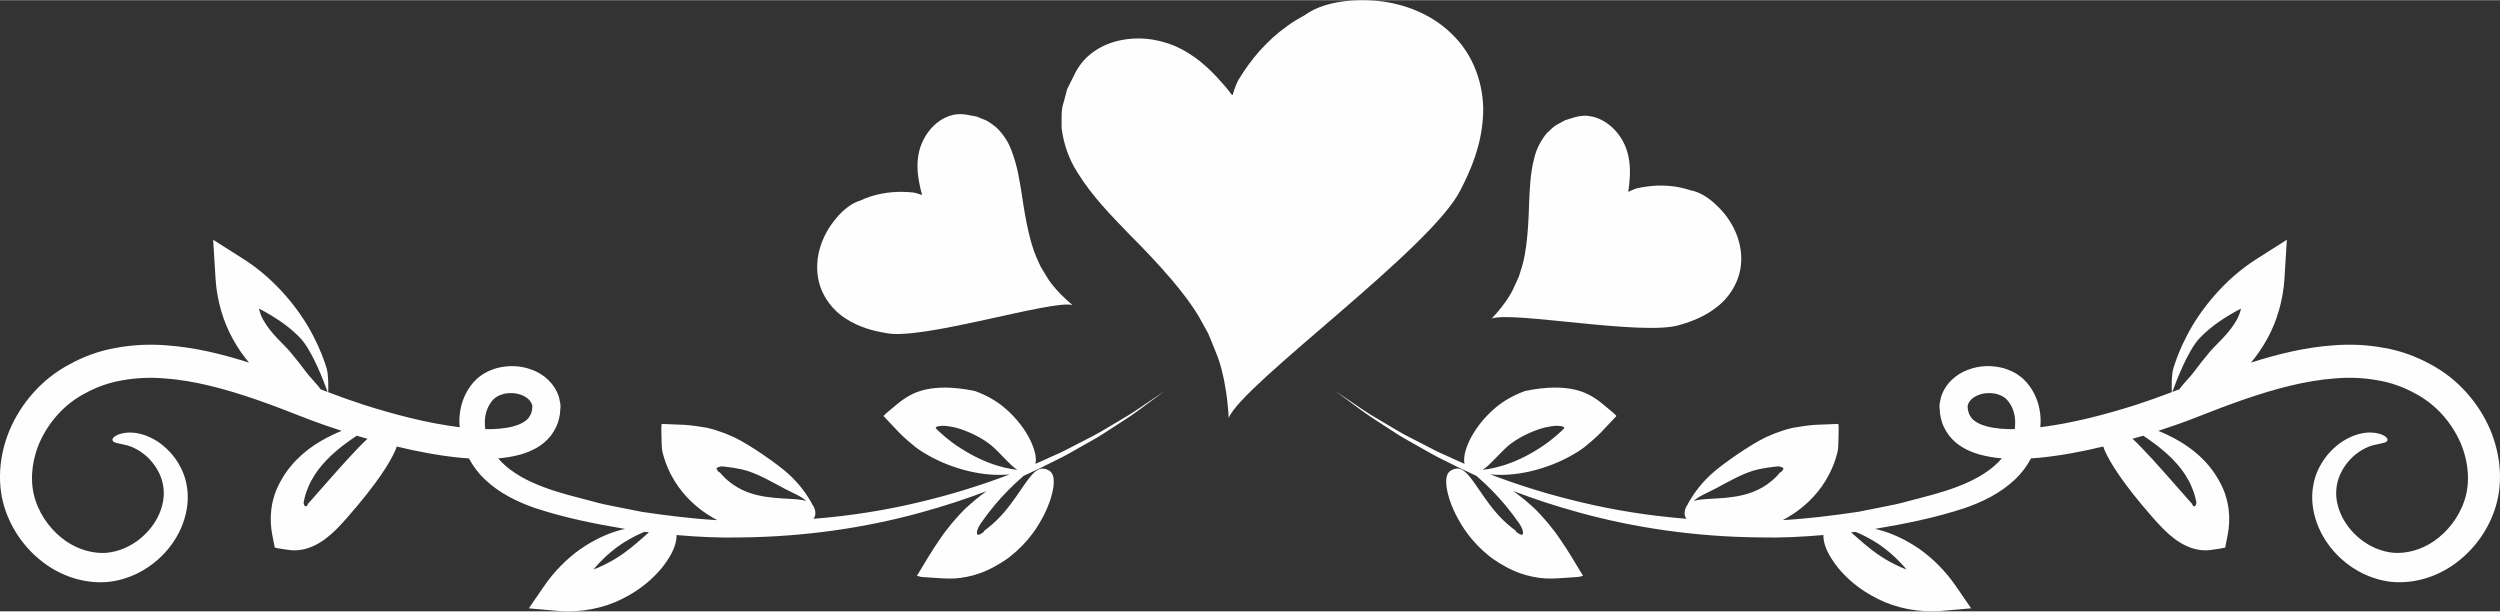 <?xml version="1.0" encoding="UTF-8"?>
<!DOCTYPE svg PUBLIC "-//W3C//DTD SVG 1.1//EN" "http://www.w3.org/Graphics/SVG/1.1/DTD/svg11.dtd">
<!-- Creator: CorelDRAW -->
<svg xmlns="http://www.w3.org/2000/svg" xml:space="preserve" width="2.927in" height="0.716in" version="1.1" style="shape-rendering:geometricPrecision; text-rendering:geometricPrecision; image-rendering:optimizeQuality; fill-rule:evenodd; clip-rule:evenodd"
viewBox="0 0 3131.54 765.51"
 xmlns:xlink="http://www.w3.org/1999/xlink"
 xmlns:xodm="http://www.corel.com/coreldraw/odm/2003">
 <rect x="0" y="0" width="3131.54" height="765.51" fill="#333333" stroke="none"/>
 <defs>
  <style type="text/css">
   <![CDATA[
    .fil0 {fill:#FEFEFE;fill-rule:nonzero}
   ]]>
  </style>
 </defs>
 <g id="Layer_x0020_1">
  <g id="_2480671398928">
   <path class="fil0" d="M1829.53 237.58c13.34,-25.74 25.57,-55.15 27.96,-89.86 2.76,-34.24 -8.41,-73.52 -34.18,-100.6 -25.17,-27.12 -58.7,-41.05 -91.9,-45.58 -16.75,-2.2 -66.44,-5.45 -97.71,17.6 -28.84,15.28 -52.17,37.44 -69.86,61.76 -4.4,6.13 -8.63,12.32 -12.41,18.69 -1.76,3.1 -1.91,3.84 -2.9,6.08 -1.6,3.85 -3.15,8.17 -4.51,13.02 -1.55,0.33 -3.68,-4.27 -5.84,-6.45 -2.51,-3.17 -4.02,-4.93 -8.25,-9.6 -15.6,-17.98 -33.99,-34.55 -57.57,-45.04 -23.58,-10.01 -48.99,-12.43 -73.27,-6.4 -12.08,3.08 -23.89,8.63 -33.78,16.87 -10.29,8.15 -17.18,19.57 -21.36,28.89l-7.23 14.51 -4.25 16.01c-3.68,10.36 -2.38,21.66 -2.73,32.25 2.56,21.1 9.75,40.29 19.71,55.76 19.48,31.49 42.98,54.48 63.41,75.98 41.88,41.89 73.32,77.75 89.86,106.63 4.01,7.25 7.57,13.72 10.65,19.3 2.66,5.8 4.46,10.92 6.17,14.98 3.28,8.19 5,12.5 5,12.5 0,0 11.6,26.48 14.58,78.37 16.71,-42.2 254.83,-212.98 290.4,-285.67z"/>
   <path class="fil0" d="M2103.65 406.88c16.08,-4.65 33.28,-11.21 48.76,-24.03 15.44,-12.46 27.45,-32.75 28.55,-54.31 1.34,-21.33 -6.16,-40.91 -17.46,-56.63 -5.74,-7.87 -24.14,-29.99 -46.22,-33.92 -17.86,-5.99 -36.42,-6.96 -53.65,-4.7 -4.31,0.59 -8.59,1.27 -12.77,2.23 -1.99,0.5 -2.36,0.72 -3.7,1.2 -2.24,0.86 -4.67,1.95 -7.24,3.29 -0.76,-0.51 0.32,-3.23 0.38,-5.01 0.32,-2.3 0.46,-3.64 0.74,-7.27 1.33,-13.68 0.96,-27.97 -4.03,-42.02 -5.18,-13.87 -14.27,-25.46 -26.44,-33.24 -6.1,-3.83 -13.11,-6.58 -20.5,-7.44 -7.5,-1.07 -15.03,0.58 -20.59,2.54l-8.96 2.74 -8.39 4.6c-5.79,2.57 -10.02,7.61 -14.59,11.67 -7.83,9.46 -13,20.11 -15.53,30.43 -5.45,20.68 -5.74,39.66 -6.61,56.78 -0.89,34.19 -3.42,61.63 -8.94,80.03 -1.45,4.57 -2.73,8.62 -3.84,12.14 -1.39,3.41 -2.81,6.21 -3.83,8.54 -2.13,4.62 -3.25,7.06 -3.25,7.06 0,0 -6.47,15.4 -27.03,37.27 24.3,-9.78 190.54,22.05 235.13,8.05z"/>
   <path class="fil0" d="M1059.51 398.9c16.87,10.93 34.71,15.46 51.22,18.21 45.92,8.73 207.32,-42.18 232.61,-35.28 -22.96,-19.35 -31.18,-33.88 -31.18,-33.88 0,0 -1.4,-2.29 -4.05,-6.64 -1.28,-2.2 -3.01,-4.81 -4.78,-8.04 -1.52,-3.36 -3.26,-7.24 -5.23,-11.61 -7.62,-17.65 -13.31,-44.6 -18.16,-78.46 -2.86,-16.89 -5.36,-35.72 -13.18,-55.61 -3.69,-9.97 -10.06,-19.94 -18.93,-28.43 -5.01,-3.5 -9.8,-8.02 -15.85,-9.92l-8.87 -3.58 -9.22 -1.68c-5.75,-1.3 -13.42,-2.06 -20.74,-0.14 -7.24,1.71 -13.9,5.26 -19.49,9.77 -11.2,9.14 -18.89,21.71 -22.42,36.09 -3.32,14.53 -2.03,28.77 0.88,42.2 0.7,3.58 0.98,4.87 1.58,7.14 0.27,1.76 1.66,4.33 0.97,4.94 -2.72,-1.06 -5.25,-1.84 -7.57,-2.43 -1.39,-0.31 -1.78,-0.51 -3.83,-0.76 -4.25,-0.47 -8.58,-0.65 -12.93,-0.74 -17.37,-0.24 -35.69,2.86 -52.74,10.89 -21.48,6.48 -37.18,30.57 -41.97,39.07 -9.41,16.91 -14.59,37.23 -10.77,58.27 3.6,21.28 17.88,40.04 34.66,50.62z"/>
   <path class="fil0" d="M2741.37 601.45c2.57,4.59 4.6,9.49 6.35,14.36 0.87,2.46 1.6,4.94 2.22,7.42 0.38,1.22 0.56,2.48 0.82,3.72 0.27,1.26 0.6,2.69 0.43,2.74 -0.28,3 -1.47,4.16 -2.53,4.39 -1.64,-0.3 -2.67,-2.11 -2.66,-2.57 -0.04,-0.17 -0.04,-0.29 -0.01,-0.38 -0.19,-0.27 0.48,0.38 -0.43,-0.59l-2.48 -2.7c-3.6,-4.07 -7.1,-8.05 -10.53,-11.94 -29.46,-33.6 -48.11,-54.43 -61.32,-66.54 4.49,-1.28 9,-2.52 13.45,-3.85 4.89,3.27 9.93,6.75 15.16,10.69 15.36,11.57 31.71,26.77 41.55,45.25zm14.75 -179c13.91,-14.42 31.39,-25.95 51.02,-36.22 -1.13,4.73 -2.65,9.25 -4.92,13.4 -10.12,18.59 -26.31,31.24 -34.45,41.15 -8.23,9.83 -14.71,18.15 -18.79,23.77 -5.4,7.51 -14.48,15.95 -18.96,22.75 -2.93,1.15 -5.91,2.25 -8.84,3.37 3.37,-9.56 19.07,-52.37 34.94,-68.24zm-267.08 111.49c-8.78,-2.33 -15.9,-6.09 -19.57,-10.7 -1.63,-2.47 -3.37,-4.81 -3.92,-8.3 -0.6,-1.5 -0.64,-3.46 -0.8,-5.35 -0.3,-1.25 0.07,-0.64 0.19,-2.51 1.37,-4.71 5.5,-9.46 12.69,-12.27 6.89,-3.02 15.64,-3.34 23.04,-1.69 3.56,1.08 7.14,2.28 9.73,4.39 1.57,0.81 2.48,2.16 3.77,3.2 1.12,1.4 2.52,2.95 3.51,4.62 4.27,6.58 6.56,14.8 6.57,23.67 0.04,2.76 -0.19,5.54 -0.55,8.31 -12.27,0.13 -24.16,-0.67 -34.65,-3.37zm-103.87 175.6c1.01,1.16 1.92,2.42 2.9,3.61 -5.07,-1.98 -9.97,-4.13 -14.53,-6.46 -17.67,-8.71 -29.65,-18.48 -38.76,-26.07 -6.61,-5.78 -11.84,-10.34 -16.1,-14.06 1.89,-0.2 3.77,-0.4 5.65,-0.61 7.03,2.9 15.08,6.82 23.62,12.03 12.6,7.57 25.59,18.52 37.22,31.57zm-235.86 -97.99c13.9,-7.33 34.45,-19.75 53,-23.89 4.7,-0.8 9.35,-1.98 14.19,-2.48l7.19 -0.94 3.62 -0.27c0.98,-0.05 0.94,0.08 1.43,0.11 2.98,0.57 4.67,1.45 5.32,2.48 -0.91,3.08 -3.4,4.87 -4.14,4.86 0.09,-0.28 -0.93,0.94 -1.76,1.98 -0.78,1.03 -1.79,1.91 -2.65,2.87 -1.8,1.88 -3.68,3.69 -5.68,5.33 -3.89,3.36 -8.05,6.3 -12.28,8.72 -16.32,9.38 -33.29,11.71 -46.08,12.98 -13.08,1.17 -23.01,1.26 -30.26,2.11 -3.96,0.38 -7.09,1.02 -9.66,1.87 6.81,-6.25 13.96,-8.54 27.74,-15.74zm-263.24 -50.63c9.29,-8.76 24.01,-17.43 41.65,-23.55 4.57,-1.59 9.48,-2.8 14.53,-3.54 2.52,-0.42 5.11,-0.66 7.67,-0.78 1.28,0 10.83,0.4 9.3,2.99 -0.29,0.4 -0.15,0.45 -0.83,1.15l-2.57 2.54 -5.38 4.78c-3.52,3.28 -7.42,6.02 -11.09,9.03 -15.17,11.2 -31.13,19.82 -45.65,25.46 -14.42,5.66 -27.37,8.27 -36.64,9.27 2.32,-1.39 4.84,-3.31 7.72,-6.04 5.36,-4.89 11.9,-12.26 21.28,-21.31zm1233.51 -22.29c-13.96,-32.89 -39.72,-64.03 -75.7,-82.86 -17.49,-9.64 -37.19,-16.84 -57.83,-20.34 -20.57,-3.83 -42.02,-4.87 -63.38,-3.11 -35.07,2.48 -69.36,10.86 -103.01,21.62 7.05,-8.39 14.15,-18.51 20.85,-30.77 11.43,-20.93 19.34,-46.98 21.04,-74.48l2.99 -48.62 -38.39 24.38c-40.58,25.78 -71.21,64.85 -87.26,96.57 -8.27,15.84 -13.32,29.84 -16.39,39.72 -2.6,8.29 -2.24,25.05 -2.08,30.23 -14.54,5.54 -29.31,10.84 -44.36,15.72 -39.09,12.41 -79.73,23.1 -120.37,28.2 0.15,-1.92 0.37,-3.82 0.41,-5.77 0.32,-13.73 -2.9,-28.35 -10.69,-41.06 -1.87,-3.21 -4.12,-6.07 -6.54,-9.05 -2.81,-2.87 -5.55,-5.97 -8.87,-8.14 -6.34,-4.99 -13.59,-7.91 -20.82,-10.1 -14.6,-3.68 -29.65,-3.35 -43.93,2.12 -14.08,4.94 -28.55,16.95 -33.85,34.23 -0.81,3.7 -2.61,9.82 -1.77,14.29 0.2,3.78 0.4,7.52 1.48,11.48 1.36,7.8 5.37,15.65 10.26,22.37 10.51,13.44 25,19.91 37.8,23.7 9.69,2.63 19.11,4.15 28.36,4.94 -1.38,1.62 -2.78,3.19 -4.29,4.68 -13.68,13.72 -31.99,23.49 -51.66,30.9 -19.6,7.64 -41.02,12.62 -61.69,18.12 -10.33,2.98 -20.81,5.11 -31.27,7.11 -10.45,2.06 -20.83,4.13 -31.17,6.18 -31.81,4.68 -63.31,8.64 -94.3,10.37 10.05,-5.51 55.34,-29.32 68.86,-86.64 0.86,-5.96 0.72,-11.48 0.93,-17.2 -0.05,-5.22 0.6,-12.37 -0.16,-16.7l-28.72 1.17c-9.19,0.58 -18.66,2.03 -27.54,3.58l-6.44 1.58 -4.19 1.18 -8.12 2.78c-5.4,1.76 -10.47,4.2 -15.5,6.29 -19.84,9.28 -55.66,34.43 -68.27,45.99 -12.66,11.56 -21.09,23.04 -26.05,31.39 -1.95,2.94 -3.18,5.41 -4.22,7.52 -1.43,1.73 -2.33,3.69 -2.93,5.88 -0.98,3.64 -1.17,7.44 1.69,11.5 -46.11,-3.66 -89.84,-10.7 -130.11,-20.27 -42.42,-9.91 -81.11,-22.15 -115.5,-35.33 8.41,0.78 18.63,0.95 30.31,-0.41 16.86,-1.91 36.42,-6.87 56.3,-15.7 4.85,-2.42 9.96,-4.62 14.8,-7.52l7.38 -4.28 3.61 -2.37 5.37 -3.81c6.94,-5.66 14.18,-11.79 20.61,-18.31l19.57 -20.75c-2.75,-3.39 -8.54,-7.56 -12.4,-11 -4.43,-3.57 -8.46,-7.26 -13.5,-10.5 -9.78,-6.55 -32.91,-21.34 -88.43,-9.85 -30.67,10.95 -47.06,28.93 -57.7,42.5 -10.45,14.04 -15.04,25.2 -17.3,33.33 -1.81,7.1 -1.86,11.93 -0.93,15.45 -7.45,-3.22 -14.71,-6.48 -21.65,-9.74 -11.71,-4.91 -22.29,-10.66 -32.39,-15.88 -10.05,-5.35 -19.78,-9.9 -28.37,-14.99 -17.1,-10.36 -32.18,-18.66 -43.8,-26.44 -23.19,-15.7 -35.85,-24.27 -35.85,-24.27 0,0 12.32,9.08 34.85,25.74 11.33,8.27 26.07,17.18 42.83,28.27 8.45,5.46 18.01,10.41 27.9,16.17 9.97,5.64 20.42,11.85 31.99,17.23 12.2,6.34 25.33,12.66 39.21,18.9 5.82,5.01 12.38,11.01 19.42,18.13 11.2,11.26 23.06,25.37 34.14,41.25 4.25,6.52 4.52,8.69 4.88,10.98 0.27,2.11 -0.29,3.23 -1.27,3.54 -0.16,0.05 -0.33,0.08 -0.52,0.08 -0.29,-0.06 -1.01,-0.38 -1.44,-0.56 -0.97,-0.42 -1.78,-0.85 -2.48,-1.26 -1.4,-0.83 -2.27,-1.57 -2.78,-2.14 -0.53,-0.56 -0.72,-0.96 -0.77,-1.18 -0.48,-0.55 1.84,1.07 -4.29,-3.47 -16.35,-12.81 -26.66,-27.03 -34.53,-37.98 -7.84,-11.17 -13.33,-19.67 -17.99,-25.4 -9.14,-11.65 -15.12,-12.27 -21.07,-10.1 -5.81,2.1 -10.68,6.21 -8.55,22.43 1.19,8.1 4.16,19.3 11.55,34.27 7.57,14.72 19.24,34.06 42.78,52.67 3.89,3.25 17.4,12.15 28.57,17.04 11.62,5.37 23,8.11 33.27,9.52 10.38,1.4 19.32,0.83 28.41,0.23l14.25 -0.93c2.41,-0.21 5.35,-0.28 7.28,-0.61l4.81 -1.27c-10.18,-16.87 -18.66,-31.35 -28.73,-45.87 -9.53,-14.26 -22.34,-28.87 -31.11,-37.58 -9.12,-8.56 -18.33,-16.04 -27.31,-22.6 25.77,9.78 53.55,19 83.36,27.09 66.64,18.35 143.26,30.2 225.44,30.89 26.03,0.69 52.6,-0.69 79.49,-2.99 -0.14,2.91 0.21,6.44 1.47,10.99 2.06,7.78 7.17,17.94 17.11,30.39 10.12,12.16 25.49,26.7 49.48,38.59 22.51,11.45 51.52,17.55 80.33,15.04l36.61 -3.19 -19.13 -27.88c-12.59,-18.33 -28.48,-34.34 -45.41,-46.31 -17.07,-11.84 -34.74,-19.85 -50.42,-24.02 -1.9,-0.53 -3.66,-0.87 -5.49,-1.3 37.25,-6.28 74.65,-13.63 112.6,-26.11 21.85,-7.6 44.37,-18.31 63.04,-35.99 7.95,-7.56 14.63,-16.47 19.86,-26.24 3.08,-0.19 6.13,-0.42 9.19,-0.66 27.98,-2.65 54.91,-7.84 81.24,-14.2 0.45,1.32 0.9,2.65 1.52,4.15 6.73,15.79 23.13,42.23 60.3,84.61 3.74,4.2 7.25,8.17 11.9,12.96l3.54 3.5 5.85 5.38c4.38,3.74 8.95,7.24 13.7,10.05 9.51,5.7 19.38,8.96 28.67,9.29 4.7,0.39 9.16,-0.28 13.73,-0.98 4.44,-0.69 9.87,-1.35 13.57,-2.42 1.98,-10.8 4.48,-19.95 4.92,-30.71 0.53,-10.5 -0.6,-22.08 -3.92,-32.63 -0.72,-3.02 -1.39,-4.56 -2.06,-6.29 -0.7,-1.73 -1.31,-3.5 -2.14,-5.15 -1.5,-3.39 -3.14,-6.66 -4.95,-9.78 -3.6,-6.25 -7.54,-12.14 -12,-17.43 -17.91,-21.63 -40.05,-33.84 -58.79,-42.16 -1.69,-0.74 -3.24,-1.3 -4.9,-1.98 16.11,-5.28 32.08,-10.8 47.75,-16.98 20.07,-7.93 39.75,-15.46 59.34,-22.26 39.08,-13.44 77.82,-23.94 114.96,-26.51 18.57,-1.57 36.37,-0.6 52.96,2.46 16.7,2.76 31.97,8.41 45.67,15.87 27.64,14.15 47.11,37.74 57.97,62.48 10.52,24.8 12.06,51.12 4.83,72.28 -7.16,21.65 -21.73,39.46 -38.05,50.74 -16.42,11.27 -34.82,15.82 -50.76,14.66 -16.09,-1.44 -30.79,-8.44 -42.04,-17.59 -22.84,-18.6 -31.44,-43.52 -29.55,-62.22 1.58,-18.6 12.13,-32.54 21.05,-40.86 9.39,-8.32 17.99,-12.03 24.42,-13.91 13.04,-3.17 17.69,-3.14 18.47,-6.36 0.4,-1.37 -0.11,-2.91 -2.91,-4.92 -2.75,-2.03 -8.07,-4.3 -17.27,-4.77 -9.1,-0.32 -22.22,2.06 -36.74,11.52 -7.11,4.82 -14.53,11.37 -21.17,20.4 -6.5,9 -12.67,20.61 -14.91,35.12 -5.14,28.24 5.78,65.27 36.37,92.23 15.18,13.39 35.58,24.56 60.59,27.65 25.02,2.71 52.17,-3.78 75.69,-19.18 23.31,-15.42 43.56,-39.08 54.34,-69.83 11.02,-31.18 8.85,-67.57 -4.94,-100.82z"/>
   <path class="fil0" d="M1237.85 579.01c-14.54,-5.64 -30.49,-14.27 -45.68,-25.46 -3.66,-3.01 -7.57,-5.75 -11.08,-9.03l-5.38 -4.78 -2.57 -2.54c-0.67,-0.7 -0.53,-0.75 -0.83,-1.15 -1.53,-2.59 8,-2.99 9.29,-2.99 2.58,0.12 5.16,0.36 7.69,0.78 5.06,0.74 9.97,1.95 14.53,3.54 17.64,6.12 32.36,14.8 41.66,23.55 9.38,9.06 15.92,16.43 21.26,21.31 2.88,2.73 5.41,4.66 7.73,6.04 -9.27,-1 -22.22,-3.61 -36.62,-9.27zm-441.09 101.61c-9.11,7.59 -21.09,17.36 -38.76,26.07 -4.57,2.33 -9.46,4.48 -14.54,6.46 0.99,-1.19 1.91,-2.45 2.91,-3.61 11.63,-13.06 24.61,-24 37.23,-31.57 8.53,-5.21 16.58,-9.12 23.61,-12.03 1.88,0.21 3.77,0.41 5.65,0.61 -4.25,3.73 -9.48,8.29 -16.09,14.06zm106.04 -96.52c0.49,-0.04 0.44,-0.16 1.42,-0.11l3.63 0.27 7.2 0.94c4.82,0.5 9.47,1.68 14.18,2.48 18.55,4.14 39.1,16.56 53,23.89 13.77,7.2 20.93,9.49 27.74,15.74 -2.57,-0.86 -5.7,-1.49 -9.66,-1.87 -7.25,-0.85 -17.18,-0.94 -30.26,-2.11 -12.8,-1.27 -29.76,-3.6 -46.08,-12.98 -4.22,-2.42 -8.39,-5.36 -12.28,-8.72 -2,-1.64 -3.88,-3.45 -5.68,-5.33 -0.85,-0.96 -1.87,-1.84 -2.65,-2.87 -0.83,-1.03 -1.84,-2.25 -1.76,-1.98 -0.74,0.01 -3.23,-1.78 -4.12,-4.86 0.64,-1.03 2.33,-1.91 5.31,-2.48zm-288.93 -78.76c0.99,-1.67 2.38,-3.22 3.51,-4.62 1.3,-1.03 2.2,-2.38 3.77,-3.2 2.59,-2.11 6.17,-3.31 9.75,-4.39 7.39,-1.66 16.13,-1.33 23.02,1.69 7.19,2.81 11.32,7.56 12.69,12.27 0.13,1.87 0.49,1.26 0.19,2.51 -0.16,1.88 -0.2,3.84 -0.8,5.35 -0.54,3.48 -2.29,5.83 -3.92,8.3 -3.66,4.62 -10.8,8.37 -19.57,10.7 -10.48,2.71 -22.38,3.51 -34.65,3.37 -0.36,-2.78 -0.59,-5.55 -0.56,-8.31 0.03,-8.87 2.32,-17.09 6.58,-23.67zm-214.88 110.56c-3.42,3.88 -6.93,7.86 -10.51,11.94l-2.48 2.7c-0.92,0.98 -0.23,0.33 -0.43,0.59 0.01,0.09 0.01,0.21 -0.01,0.38 0,0.46 -1.02,2.27 -2.66,2.57 -1.06,-0.23 -2.26,-1.39 -2.54,-4.39 -0.16,-0.05 0.17,-1.47 0.42,-2.74 0.27,-1.23 0.45,-2.49 0.83,-3.72 0.61,-2.48 1.34,-4.96 2.21,-7.42 1.76,-4.87 3.78,-9.77 6.35,-14.36 9.84,-18.48 26.19,-33.68 41.53,-45.25 5.25,-3.95 10.29,-7.42 15.18,-10.69 4.44,1.33 8.95,2.56 13.43,3.85 -13.2,12.11 -31.85,32.95 -61.32,66.54zm-23.57 -193.44c15.87,15.87 31.57,58.69 34.94,68.24 -2.94,-1.12 -5.92,-2.22 -8.84,-3.37 -4.48,-6.81 -13.57,-15.24 -18.96,-22.75 -4.09,-5.62 -10.56,-13.95 -18.79,-23.77 -8.12,-9.91 -24.33,-22.56 -34.46,-41.15 -2.25,-4.14 -3.77,-8.66 -4.9,-13.4 19.62,10.27 37.11,21.8 51.02,36.22zm1003.99 117.71c-8.6,5.09 -18.32,9.65 -28.38,14.99 -10.1,5.22 -20.69,10.97 -32.4,15.88 -6.92,3.26 -14.2,6.52 -21.65,9.74 0.93,-3.53 0.88,-8.35 -0.93,-15.45 -2.27,-8.13 -6.86,-19.29 -17.31,-33.33 -10.64,-13.58 -27.03,-31.56 -57.68,-42.5 -55.54,-11.49 -78.66,3.3 -88.44,9.85 -5.04,3.23 -9.07,6.92 -13.5,10.5 -3.87,3.44 -9.66,7.61 -12.41,11l19.56 20.75c6.44,6.52 13.68,12.65 20.62,18.31l5.37 3.81 3.61 2.37 7.38 4.28c4.84,2.9 9.95,5.1 14.8,7.52 19.86,8.83 39.42,13.79 56.3,15.7 11.68,1.36 21.9,1.18 30.31,0.41 -34.4,13.18 -73.08,25.42 -115.52,35.33 -40.25,9.57 -83.99,16.61 -130.09,20.27 2.86,-4.06 2.67,-7.86 1.68,-11.5 -0.59,-2.19 -1.49,-4.16 -2.91,-5.88 -1.04,-2.11 -2.27,-4.58 -4.21,-7.52 -4.98,-8.36 -13.42,-19.83 -26.06,-31.39 -12.6,-11.55 -48.43,-36.71 -68.27,-45.99 -5.04,-2.09 -10.1,-4.53 -15.5,-6.29l-8.13 -2.78 -4.17 -1.18 -6.44 -1.58c-8.88,-1.54 -18.35,-3 -27.55,-3.58l-28.71 -1.17c-0.77,4.33 -0.11,11.48 -0.16,16.7 0.2,5.72 0.06,11.24 0.93,17.2 13.52,57.32 58.8,81.13 68.85,86.64 -30.98,-1.73 -62.47,-5.69 -94.29,-10.37 -10.33,-2.05 -20.71,-4.12 -31.16,-6.18 -10.46,-2 -20.93,-4.12 -31.27,-7.11 -20.67,-5.5 -42.1,-10.47 -61.69,-18.12 -19.67,-7.41 -37.98,-17.18 -51.67,-30.9 -1.51,-1.49 -2.93,-3.07 -4.29,-4.68 9.24,-0.79 18.66,-2.3 28.34,-4.94 12.82,-3.78 27.31,-10.26 37.82,-23.7 4.9,-6.72 8.88,-14.57 10.26,-22.37 1.08,-3.96 1.27,-7.7 1.47,-11.48 0.83,-4.47 -0.95,-10.59 -1.76,-14.29 -5.31,-17.28 -19.79,-29.29 -33.85,-34.23 -14.27,-5.47 -29.33,-5.8 -43.93,-2.12 -7.23,2.19 -14.48,5.11 -20.82,10.1 -3.32,2.17 -6.06,5.27 -8.87,8.14 -2.42,2.98 -4.67,5.84 -6.55,9.05 -7.76,12.71 -10.99,27.34 -10.69,41.06 0.04,1.95 0.27,3.85 0.42,5.77 -40.65,-5.1 -81.28,-15.79 -120.37,-28.2 -15.05,-4.87 -29.82,-10.18 -44.36,-15.72 0.16,-5.18 0.52,-21.95 -2.08,-30.23 -3.07,-9.88 -8.12,-23.87 -16.39,-39.72 -16.06,-31.73 -46.68,-70.79 -87.26,-96.57l-38.39 -24.38 2.99 48.62c1.69,27.5 9.6,53.55 21.03,74.48 6.68,12.26 13.81,22.38 20.85,30.77 -33.65,-10.76 -67.94,-19.14 -103,-21.62 -21.37,-1.76 -42.82,-0.72 -63.39,3.11 -20.64,3.5 -40.34,10.7 -57.85,20.34 -35.98,18.83 -61.73,49.97 -75.69,82.86 -13.78,33.24 -15.96,69.63 -4.95,100.82 10.79,30.75 31.04,54.41 54.35,69.83 23.52,15.4 50.67,21.89 75.67,19.18 25.03,-3.09 45.42,-14.26 60.6,-27.65 30.59,-26.97 41.51,-63.99 36.37,-92.23 -2.24,-14.52 -8.42,-26.12 -14.91,-35.12 -6.64,-9.03 -14.06,-15.58 -21.17,-20.4 -14.52,-9.46 -27.64,-11.83 -36.74,-11.52 -9.2,0.47 -14.5,2.74 -17.27,4.77 -2.81,2.01 -3.32,3.55 -2.91,4.92 0.78,3.22 5.42,3.19 18.47,6.36 6.44,1.88 15.02,5.59 24.42,13.91 8.92,8.32 19.46,22.26 21.05,40.86 1.9,18.71 -6.71,43.62 -29.53,62.22 -11.26,9.15 -25.96,16.15 -42.04,17.59 -15.94,1.16 -34.35,-3.39 -50.76,-14.66 -16.32,-11.28 -30.89,-29.09 -38.05,-50.74 -7.23,-21.16 -5.69,-47.48 4.82,-72.28 10.87,-24.74 30.34,-48.33 57.97,-62.48 13.71,-7.46 28.97,-13.11 45.67,-15.87 16.6,-3.05 34.38,-4.02 52.95,-2.46 37.16,2.57 75.89,13.07 114.97,26.51 19.59,6.81 39.27,14.34 59.34,22.26 15.68,6.17 31.64,11.7 47.74,16.98 -1.65,0.69 -3.21,1.25 -4.9,1.98 -18.74,8.32 -40.89,20.53 -58.79,42.16 -4.46,5.28 -8.4,11.17 -12,17.43 -1.81,3.13 -3.45,6.4 -4.95,9.78 -0.83,1.65 -1.44,3.42 -2.14,5.15 -0.67,1.73 -1.34,3.27 -2.06,6.29 -3.31,10.55 -4.44,22.13 -3.92,32.63 0.45,10.75 2.94,19.9 4.92,30.71 3.69,1.07 9.12,1.73 13.57,2.42 4.55,0.7 9.03,1.37 13.73,0.98 9.29,-0.33 19.16,-3.59 28.68,-9.29 4.74,-2.81 9.32,-6.31 13.69,-10.05l5.88 -5.38 3.52 -3.5c4.65,-4.78 8.16,-8.76 11.9,-12.96 37.17,-42.38 53.57,-68.82 60.29,-84.61 0.62,-1.5 1.08,-2.83 1.53,-4.15 26.33,6.36 53.25,11.55 81.23,14.2 3.06,0.24 6.12,0.47 9.19,0.66 5.23,9.77 11.91,18.68 19.86,26.24 18.66,17.67 41.19,28.39 63.04,35.99 37.95,12.48 75.35,19.83 112.6,26.11 -1.85,0.43 -3.59,0.78 -5.49,1.3 -15.68,4.17 -33.35,12.18 -50.42,24.02 -16.94,11.97 -32.83,27.98 -45.42,46.31l-19.14 27.88 36.61 3.19c28.84,2.51 57.82,-3.59 80.34,-15.04 23.99,-11.89 39.35,-26.43 49.48,-38.59 9.95,-12.44 15.05,-22.61 17.13,-30.39 1.23,-4.56 1.59,-8.08 1.45,-10.99 26.9,2.3 53.46,3.68 79.48,2.99 82.18,-0.69 158.81,-12.54 225.43,-30.89 29.83,-8.09 57.61,-17.31 83.38,-27.09 -8.98,6.56 -18.18,14.03 -27.31,22.6 -8.77,8.71 -21.58,23.31 -31.13,37.58 -10.06,14.51 -18.55,28.99 -28.72,45.87l4.81 1.27c1.95,0.33 4.87,0.4 7.29,0.61l14.24 0.93c9.1,0.6 18.03,1.18 28.41,-0.23 10.27,-1.41 21.65,-4.14 33.27,-9.52 11.17,-4.89 24.69,-13.79 28.57,-17.04 23.54,-18.6 35.21,-37.95 42.78,-52.67 7.4,-14.98 10.34,-26.18 11.55,-34.27 2.13,-16.22 -2.73,-20.34 -8.55,-22.43 -5.97,-2.16 -11.93,-1.55 -21.07,10.1 -4.65,5.73 -10.13,14.22 -17.98,25.4 -7.88,10.96 -18.18,25.17 -34.53,37.98 -6.14,4.54 -3.8,2.93 -4.29,3.47 -0.05,0.23 -0.24,0.62 -0.77,1.18 -0.52,0.57 -1.39,1.31 -2.79,2.14 -0.7,0.41 -1.51,0.84 -2.49,1.26 -0.42,0.18 -1.13,0.5 -1.44,0.56 -0.18,0 -0.35,-0.03 -0.51,-0.08 -0.98,-0.3 -1.52,-1.42 -1.27,-3.54 0.38,-2.29 0.62,-4.46 4.88,-10.98 11.09,-15.88 22.95,-29.99 34.16,-41.25 7.03,-7.13 13.58,-13.12 19.41,-18.13 13.87,-6.23 27,-12.56 39.21,-18.9 11.58,-5.38 22.02,-11.59 31.99,-17.23 9.89,-5.76 19.46,-10.71 27.89,-16.17 16.79,-11.09 31.52,-19.99 42.85,-28.27 22.54,-16.66 34.86,-25.74 34.86,-25.74 0,0 -12.66,8.56 -35.85,24.27 -11.62,7.79 -26.7,16.09 -43.79,26.44z"/>
  </g>
 </g>
</svg>
